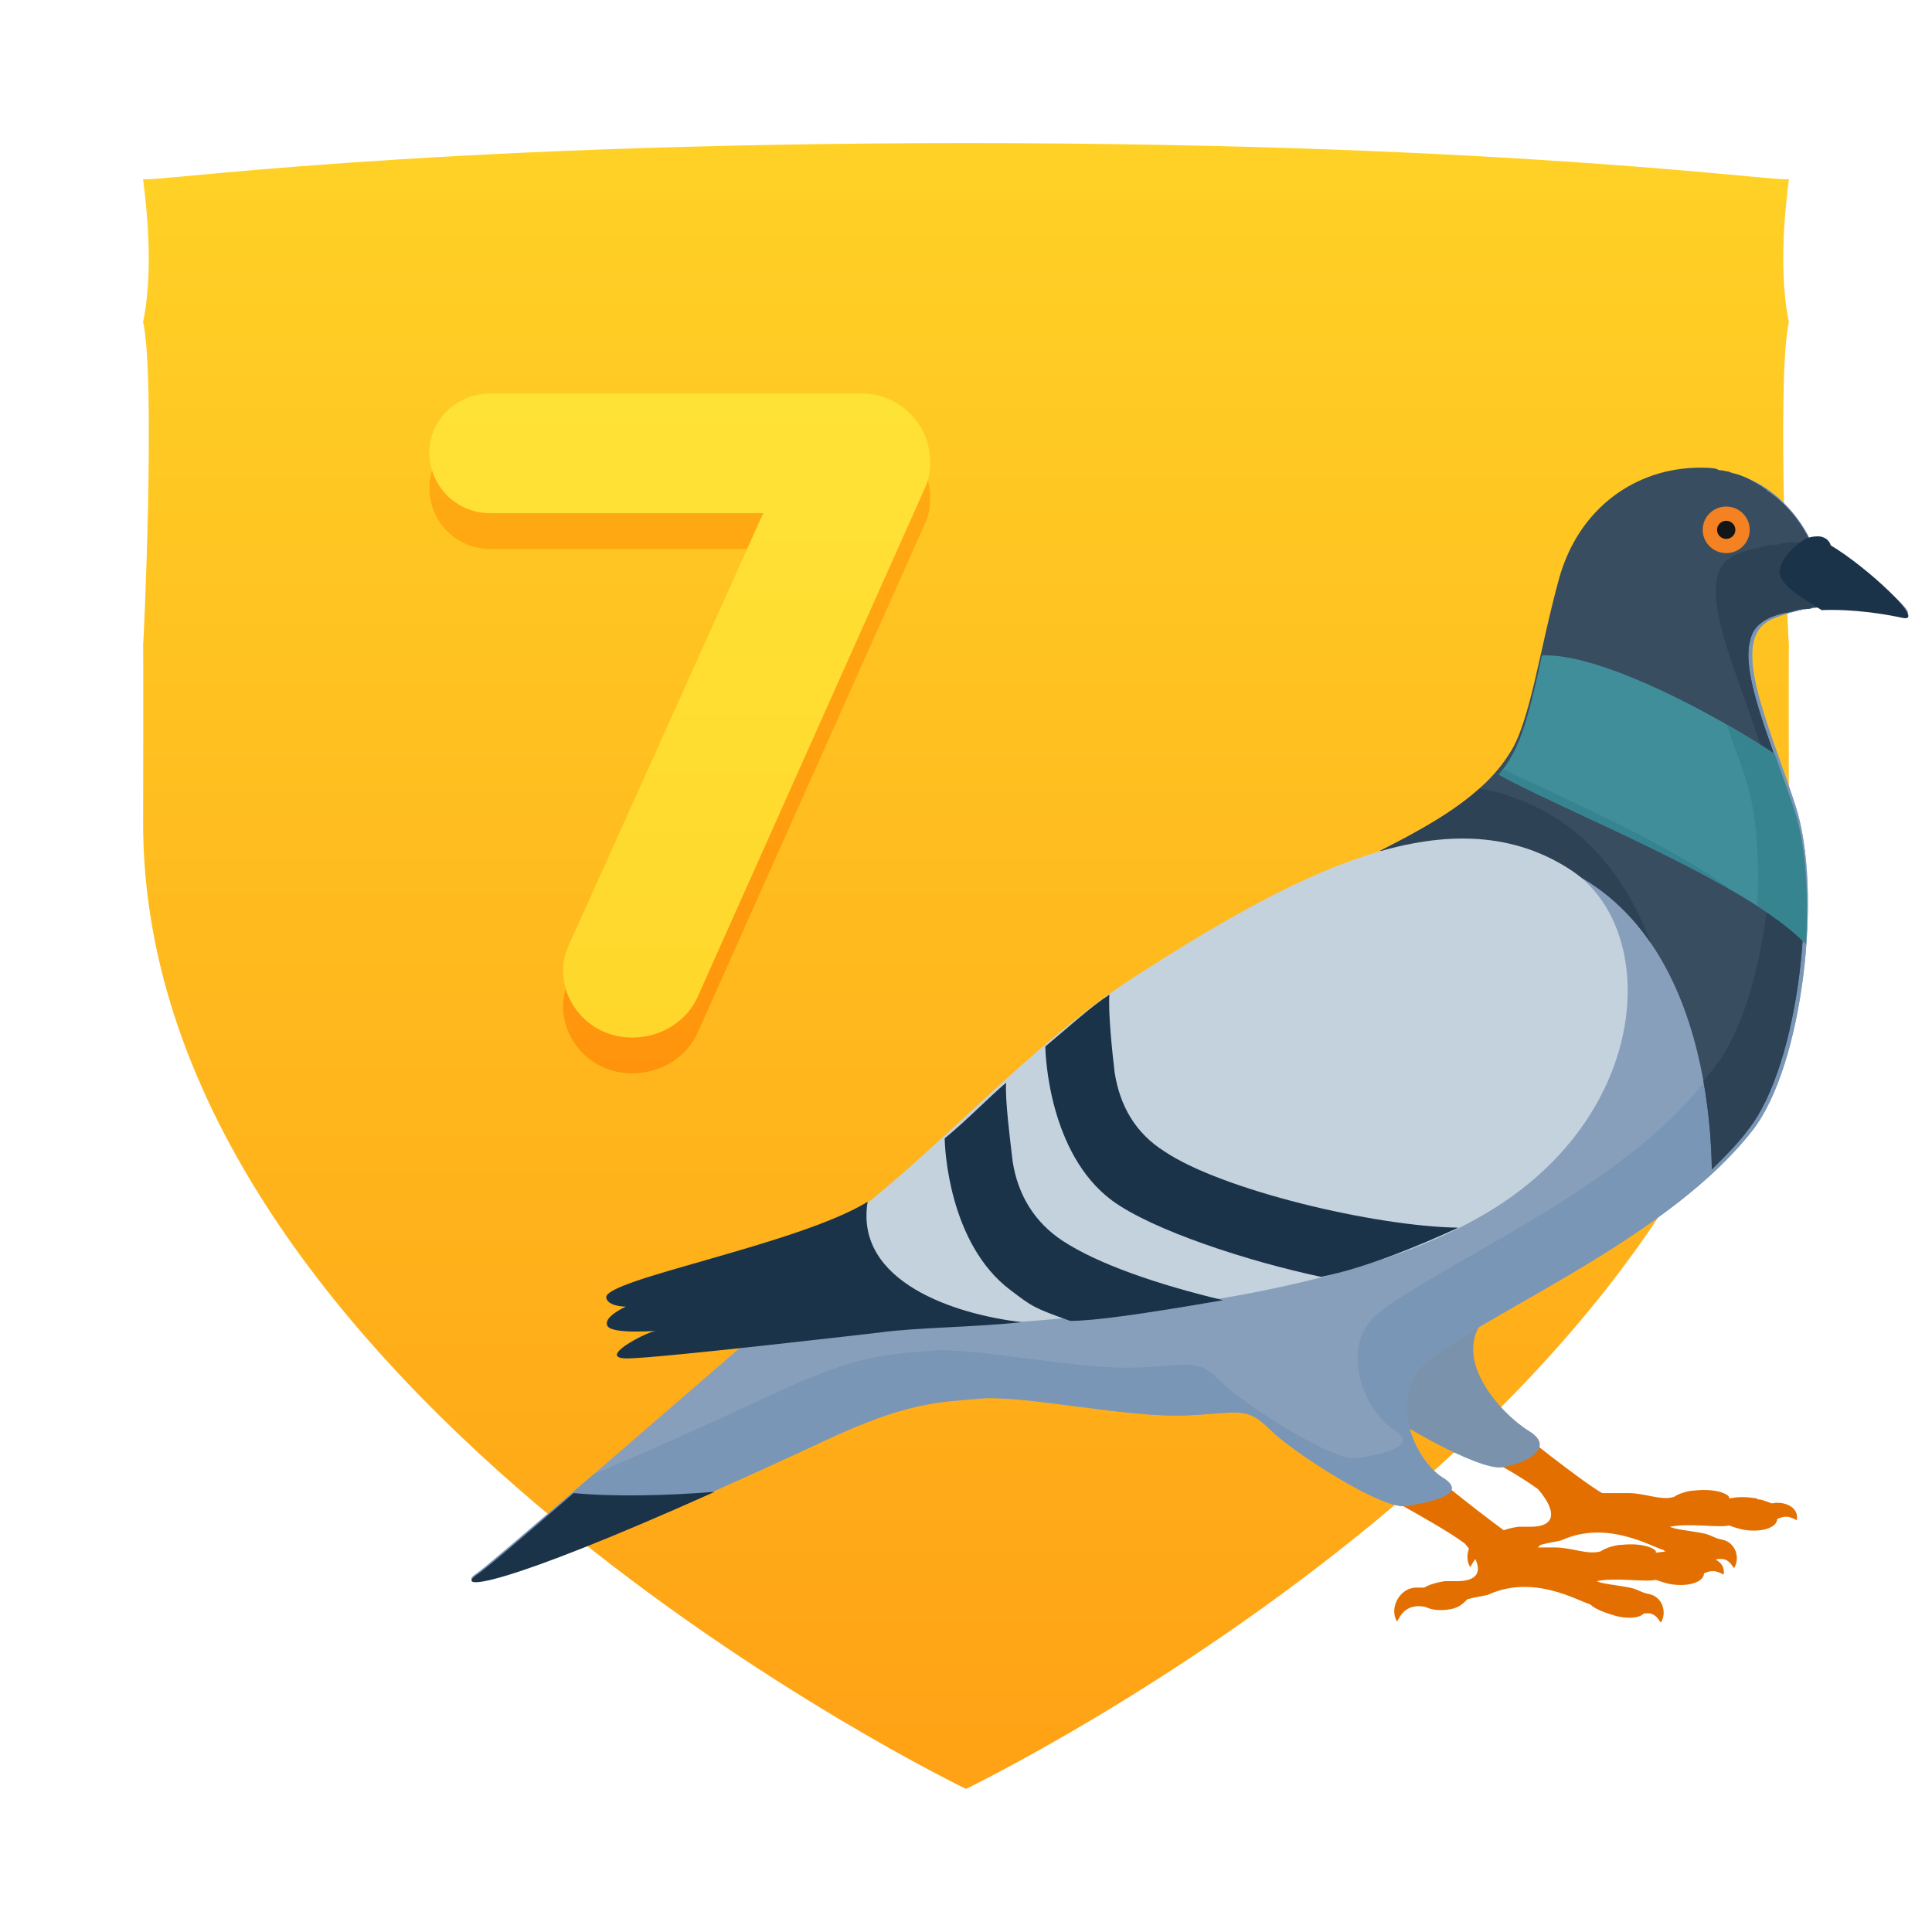<?xml version="1.0" encoding="UTF-8" standalone="no"?>
<svg width="54px" height="54px" viewBox="0 0 54 54" version="1.1" xmlns="http://www.w3.org/2000/svg" xmlns:xlink="http://www.w3.org/1999/xlink">
    <!-- Generator: Sketch 3.8.2 (29753) - http://www.bohemiancoding.com/sketch -->
    <title>Guides Copy 119</title>
    <desc>Created with Sketch.</desc>
    <defs>
        <linearGradient x1="50%" y1="0%" x2="50%" y2="123.063%" id="linearGradient-1">
            <stop stop-color="#FFD126" offset="0%"></stop>
            <stop stop-color="#FF9711" offset="100%"></stop>
        </linearGradient>
        <linearGradient x1="50%" y1="0%" x2="50%" y2="100%" id="linearGradient-2">
            <stop stop-color="#FFAC13" offset="0%"></stop>
            <stop stop-color="#FF940C" offset="100%"></stop>
        </linearGradient>
        <linearGradient x1="50%" y1="0%" x2="50%" y2="100%" id="linearGradient-3">
            <stop stop-color="#FFE236" offset="0%"></stop>
            <stop stop-color="#FFD72B" offset="100%"></stop>
        </linearGradient>
    </defs>
    <g id="Badges" stroke="none" stroke-width="1" fill="none" fill-rule="evenodd">
        <g id="54x54" transform="translate(-190, -276)">
            <g id="Slices" transform="translate(28, 33)"></g>
            <g id="Étape" transform="translate(32, 139.502)"></g>
            <g id="Étape" transform="translate(113, 198.572)"></g>
            <g id="Étape" transform="translate(113, 279.605)"></g>
            <g id="Étape" transform="translate(194, 198.572)"></g>
            <g id="Étape" transform="translate(194, 279.605)" fill="url(#linearGradient-1)">
                <path d="M46,5.395 C45.644,3.676 46,1.536 46,1.395 C46,1.536 38.523,0.395 23,0.395 C7.477,0.395 0,1.536 0,1.395 C0,1.536 0.356,3.676 0,5.395 C0.356,6.955 0.01,14.549 0,14.395 C0.01,14.61 0,19.785 0,19.395 C0,35.317 23,46.395 23,46.395 C23,46.395 46,35.317 46,19.395 C46,19.785 45.99,14.61 46,14.395 C45.99,14.549 45.644,6.955 46,5.395" id="bouclier"></path>
            </g>
            <g id="Group-41" transform="translate(40, 199)">
                <g id="Texte-(ombres)" transform="translate(0, 1)" fill="url(#linearGradient-2)">
                    <path d="M176,89.926 C176,88.802 175.072,88 174.117,88 L163.692,88 C162.764,88 162,88.749 162,89.632 C162,90.594 162.764,91.343 163.692,91.343 L171.333,91.343 L165.903,103.406 C165.793,103.646 165.739,103.887 165.739,104.128 C165.739,105.091 166.53,106 167.676,106 C168.468,106 169.205,105.545 169.505,104.85 L175.836,90.675 C175.945,90.461 176,90.193 176,89.926 L176,89.926 Z" id="Étape"></path>
                </g>
                <g id="Texte" fill="url(#linearGradient-3)">
                    <path d="M176,89.926 C176,88.802 175.072,88 174.117,88 L163.692,88 C162.764,88 162,88.749 162,89.632 C162,90.594 162.764,91.343 163.692,91.343 L171.333,91.343 L165.903,103.406 C165.793,103.646 165.739,103.887 165.739,104.128 C165.739,105.091 166.53,106 167.676,106 C168.468,106 169.205,105.545 169.505,104.85 L175.836,90.675 C175.945,90.461 176,90.193 176,89.926 L176,89.926 Z" id="Chiffre"></path>
                </g>
            </g>
            <g id="Oiseaux" transform="translate(41, 208)">
                <g id="Group" transform="translate(162, 81)">
                    <path d="M26.957,26.778 C27.066,26.85 28.235,27.574 28.454,27.682 C28.892,27.936 29.55,28.298 29.988,28.623 C30.427,29.13 30.573,29.637 29.842,29.673 L29.769,29.673 L29.44,29.673 C29.185,29.709 28.966,29.781 28.856,29.854 L28.637,29.854 C28.162,29.854 27.87,30.433 28.089,30.795 C28.125,30.831 28.235,30.252 28.892,30.396 C29.039,30.469 29.258,30.505 29.513,30.469 C29.806,30.433 29.915,30.324 30.061,30.179 C30.317,30.107 30.646,30.071 30.682,30.035 C31.924,29.492 33.13,30.216 33.495,30.324 C33.641,30.469 33.97,30.577 34.225,30.65 C34.518,30.722 34.846,30.722 34.992,30.577 C35.102,30.577 35.212,30.541 35.358,30.686 C35.394,30.722 35.431,30.795 35.467,30.831 C35.65,30.541 35.504,30.107 35.139,30.035 C34.919,29.998 34.81,29.89 34.591,29.854 C34.225,29.781 33.787,29.745 33.677,29.673 C34.189,29.564 35.065,29.709 35.321,29.637 C35.54,29.709 35.723,29.781 36.015,29.781 C36.417,29.781 36.673,29.637 36.673,29.456 C36.855,29.383 36.965,29.347 37.221,29.492 C37.294,29.094 36.819,28.949 36.527,29.021 C36.527,29.021 36.234,28.913 36.198,28.913 C36.161,28.913 36.125,28.913 36.088,28.877 C35.577,28.804 35.467,28.877 35.321,28.877 C35.394,28.804 35.029,28.587 34.371,28.66 C34.225,28.66 33.933,28.732 33.787,28.84 C33.422,28.949 32.983,28.732 32.509,28.732 L31.778,28.732 C31.157,28.37 29.44,26.995 29.148,26.742 C29.002,26.742 26.774,26.633 26.957,26.778 L26.957,26.778 Z" id="Shape" fill="#E36F00"></path>
                    <path d="M24.217,23.521 C23.779,24.172 23.888,24.824 24.034,25.475 C24.436,25.475 24.619,25.584 24.984,25.946 C25.642,26.597 28.381,28.153 29.002,28.008 C29.66,27.9 30.5,27.465 29.733,26.995 C28.966,26.525 27.431,24.896 28.6,23.738 C28.819,23.521 29.842,22.363 29.842,22.218 C28.089,20.481 25.605,22.11 24.217,23.521 L24.217,23.521 Z" id="Shape" fill="#7A92AC"></path>
                    <path d="M24.911,28.298 C25.021,28.37 26.19,29.094 26.409,29.202 C26.847,29.456 27.504,29.817 27.943,30.143 C28.381,30.65 28.527,31.156 27.797,31.193 L27.724,31.193 L27.395,31.193 C27.139,31.229 26.92,31.301 26.81,31.373 L26.591,31.373 C26.116,31.373 25.824,31.952 26.043,32.314 C26.08,32.351 26.19,31.772 26.847,31.916 C26.993,31.989 27.212,32.025 27.468,31.989 C27.76,31.952 27.87,31.844 28.016,31.699 C28.272,31.627 28.6,31.591 28.637,31.554 C29.879,31.012 31.084,31.735 31.449,31.844 C31.595,31.989 31.924,32.097 32.18,32.17 C32.472,32.242 32.801,32.242 32.947,32.097 C33.057,32.097 33.166,32.061 33.312,32.206 C33.349,32.242 33.385,32.314 33.422,32.351 C33.604,32.061 33.458,31.627 33.093,31.554 C32.874,31.518 32.764,31.41 32.545,31.373 C32.18,31.301 31.742,31.265 31.632,31.193 C32.143,31.084 33.02,31.229 33.276,31.156 C33.495,31.229 33.677,31.301 33.97,31.301 C34.371,31.301 34.627,31.156 34.627,30.975 C34.81,30.903 34.919,30.867 35.175,31.012 C35.248,30.614 34.773,30.469 34.481,30.541 C34.481,30.541 34.189,30.433 34.152,30.433 C34.116,30.433 34.079,30.433 34.043,30.396 C33.531,30.324 33.422,30.396 33.276,30.396 C33.349,30.324 32.983,30.107 32.326,30.179 C32.18,30.179 31.888,30.252 31.742,30.36 C31.376,30.469 30.938,30.252 30.463,30.252 L29.733,30.252 C29.112,29.89 27.395,28.515 27.103,28.261 C26.957,28.261 24.728,28.153 24.911,28.298 L24.911,28.298 Z" id="Shape" fill="#E36F00"></path>
                    <path d="M37.586,2.063 C37.586,2.063 36.746,0.109 34.554,0.109 C32.764,0.109 31.157,1.23 30.609,3.221 C30.061,5.211 29.806,7.237 29.221,8.106 C27.614,10.639 23.085,11.435 19.505,14.438 C17.971,15.705 1.023,30.505 0.329,30.975 C-0.402,31.446 1.242,31.373 9.935,27.321 C12.382,26.163 13.223,26.199 14.391,26.09 C15.597,25.982 18.482,26.633 20.163,26.561 C21.697,26.488 21.843,26.307 22.5,26.959 C23.158,27.61 25.642,29.202 26.299,29.094 C26.957,28.985 28.089,28.768 27.322,28.298 C26.555,27.827 25.642,25.909 27.03,24.932 C29.075,23.449 33.714,21.495 35.979,18.6 C37.403,16.79 37.951,11.869 37.184,9.517 C36.417,7.165 35.285,4.849 36.527,4.306 C37.768,3.763 39.303,3.944 40.179,4.125 C40.983,4.379 38.17,2.135 37.586,2.063 L37.586,2.063 Z" id="Shape" fill="#879FBB"></path>
                    <path d="M36.802,0.998 C36.606,0.814 36.371,0.634 36.093,0.485 C36.179,0.631 36.219,0.724 36.219,0.724 C36.338,0.739 36.548,0.843 36.802,0.998 Z M3.596,28.204 C1.782,29.768 0.509,30.853 0.329,30.975 C-0.402,31.446 1.242,31.373 9.935,27.321 C12.382,26.163 13.223,26.199 14.391,26.09 C15.597,25.982 18.482,26.633 20.163,26.561 C21.697,26.488 21.843,26.307 22.5,26.959 C23.158,27.61 25.642,29.202 26.299,29.094 C26.957,28.985 28.089,28.768 27.322,28.298 C26.555,27.827 25.642,25.909 27.03,24.932 C29.075,23.449 33.714,21.495 35.979,18.6 C37.403,16.79 37.951,11.869 37.184,9.517 C36.417,7.165 35.285,4.849 36.527,4.306 C37.768,3.763 39.303,3.944 40.179,4.125 C40.685,4.285 39.757,3.454 38.854,2.798 C38.841,2.795 38.828,2.792 38.813,2.787 C37.936,2.606 36.402,2.425 35.16,2.968 C33.918,3.511 35.05,5.826 35.817,8.179 C36.584,10.531 36.036,15.452 34.612,17.261 C32.347,20.156 27.708,22.11 25.663,23.594 C24.275,24.571 25.188,26.489 25.955,26.959 C26.722,27.43 25.59,27.647 24.932,27.755 C24.275,27.864 21.791,26.272 21.134,25.62 C20.476,24.969 20.33,25.15 18.796,25.222 C17.116,25.295 14.23,24.643 13.025,24.752 C11.856,24.86 11.016,24.824 8.569,25.982 C6.551,26.923 4.913,27.649 3.596,28.204 Z" id="Combined-Shape" fill="#7A96B6"></path>
                    <path d="M39.083,3.003 C38.864,2.823 38.645,2.678 38.389,2.533 C38.17,2.388 37.915,2.207 37.659,2.135 C37.622,2.135 37.586,2.099 37.549,2.099 C37.549,2.099 37.549,2.099 37.549,2.063 C37.549,2.063 37.549,2.063 37.549,2.026 C37.294,1.52 36.892,1.049 36.417,0.724 C36.417,0.724 36.38,0.724 36.38,0.688 C36.161,0.543 35.942,0.398 35.65,0.289 C35.577,0.253 35.358,0.217 35.321,0.181 C35.248,0.181 35.175,0.145 35.102,0.145 C35.065,0.145 35.029,0.145 34.992,0.109 C34.846,0.072 34.664,0.072 34.518,0.072 C32.728,0.072 31.121,1.194 30.573,3.184 C30.025,5.175 29.769,7.201 29.185,8.07 C28.454,9.227 27.139,9.987 25.569,10.784 C26.007,10.784 26.518,10.747 27.066,10.711 C34.079,10.205 34.81,17.188 34.846,19.685 C35.212,19.323 35.577,18.962 35.869,18.564 C37.294,16.754 37.841,11.833 37.074,9.481 C36.453,7.599 35.613,5.754 35.942,4.813 C35.942,4.777 35.979,4.74 35.979,4.704 C36.161,4.342 36.563,4.198 36.928,4.125 C37.001,4.125 37.038,4.089 37.111,4.089 C37.221,4.053 37.33,4.017 37.476,4.017 C37.549,4.017 37.586,4.017 37.659,3.98 C37.768,3.98 37.878,3.944 37.988,3.944 L38.17,3.944 L38.499,3.944 C39.12,3.944 39.668,4.017 40.07,4.125 C40.617,4.306 39.923,3.619 39.083,3.003 L39.083,3.003 Z" id="Shape" fill="#384D60"></path>
                    <path d="M37.739,2.161 C37.968,2.245 38.193,2.403 38.389,2.533 C38.645,2.678 38.864,2.823 39.083,3.003 C39.923,3.619 40.617,4.306 40.07,4.125 C39.668,4.017 39.12,3.944 38.499,3.944 L38.17,3.944 L37.988,3.944 C37.878,3.944 37.768,3.98 37.659,3.98 C37.586,4.017 37.549,4.017 37.476,4.017 C37.33,4.017 37.221,4.053 37.111,4.089 C37.038,4.089 37.001,4.125 36.928,4.125 C36.563,4.198 36.161,4.342 35.979,4.704 C35.979,4.74 35.942,4.777 35.942,4.813 C35.613,5.754 36.453,7.599 37.074,9.481 C37.841,11.833 37.294,16.754 35.869,18.564 C35.577,18.962 35.212,19.323 34.846,19.685 C34.837,19.071 34.786,18.184 34.61,17.205 C34.733,17.067 34.851,16.925 34.958,16.779 C36.382,14.97 36.93,10.048 36.163,7.696 C35.542,5.815 34.702,3.969 35.031,3.028 C35.031,2.992 35.068,2.956 35.068,2.92 C35.25,2.558 35.652,2.413 36.017,2.341 C36.09,2.341 36.127,2.305 36.2,2.305 C36.309,2.268 36.419,2.232 36.565,2.232 C36.638,2.232 36.675,2.232 36.748,2.196 C36.857,2.196 36.967,2.16 37.076,2.16 L37.259,2.16 L37.588,2.16 C37.639,2.16 37.689,2.16 37.739,2.161 Z M28.357,9.035 C27.623,9.697 26.657,10.232 25.569,10.784 C26.007,10.784 26.518,10.747 27.066,10.711 C30.146,10.489 32.015,11.711 33.144,13.364 C32.41,11.402 31.009,9.542 28.357,9.035 Z" id="Combined-Shape" fill="#2D4255"></path>
                    <ellipse id="Oval" fill="#F48222" cx="35.248" cy="1.809" rx="0.657" ry="0.651"></ellipse>
                    <path d="M29.221,8.178 C29.586,7.599 29.842,6.514 30.098,5.319 C31.705,5.247 34.846,6.912 36.6,8.07 C36.782,8.576 36.965,9.083 37.147,9.626 C37.476,10.603 37.549,11.978 37.476,13.389 C35.833,11.652 30.609,9.626 28.892,8.649 C29.039,8.468 29.148,8.323 29.221,8.178 L29.221,8.178 Z" id="Shape" fill="#418E9B"></path>
                    <path d="M35.258,7.248 C35.753,7.53 36.21,7.812 36.6,8.07 C36.782,8.576 36.965,9.083 37.147,9.626 C37.476,10.603 37.549,11.978 37.476,13.389 C37.148,13.042 36.676,12.683 36.118,12.323 C36.176,10.973 36.096,9.67 35.781,8.733 C35.607,8.216 35.432,7.731 35.258,7.248 Z M35.437,11.907 C33.208,10.61 30.134,9.355 28.892,8.649 C28.935,8.596 28.974,8.547 29.01,8.5 C30.962,9.422 33.841,10.697 35.437,11.907 Z" id="Combined-Shape" fill="#378491"></path>
                    <path d="M0.329,31.012 C0.511,30.903 1.534,30.035 3.032,28.732 C4.164,28.84 5.662,28.804 6.977,28.696 C0.84,31.446 -0.292,31.446 0.329,31.012 L0.329,31.012 Z" id="Shape" fill="#1B3349"></path>
                    <ellipse id="Oval" fill="#131516" cx="35.248" cy="1.809" rx="0.256" ry="0.253"></ellipse>
                    <path d="M38.17,2.244 C38.134,2.099 37.988,1.99 37.805,1.99 C37.695,1.99 37.476,2.026 37.403,2.099 C37.074,2.316 36.782,2.642 36.746,2.931 C36.673,3.329 37.403,3.727 37.915,4.053 C38.791,4.017 39.668,4.161 40.179,4.27 C40.873,4.415 39.156,2.823 38.17,2.244 L38.17,2.244 Z" id="Shape" fill="#1B3349"></path>
                    <path d="M30.865,11.29 C33.422,12.918 33.203,18.166 28.527,20.916 C23.888,23.666 15.56,23.955 11.798,24.172 C8.036,24.426 3.981,24.39 6.283,23.557 C11.396,21.712 14.355,17.152 18.665,14.33 C23.012,11.543 27.431,9.083 30.865,11.29 L30.865,11.29 Z" id="Shape" fill="#C4D2DE"></path>
                    <path d="M18.008,14.8 C17.971,15.271 18.081,16.356 18.154,16.971 C18.3,17.912 18.738,18.672 19.542,19.179 C21.149,20.264 25.422,21.278 27.76,21.314 C26.737,21.784 25.203,22.435 23.925,22.689 C21.879,22.255 19.213,21.386 18.081,20.554 C16.327,19.251 16.218,16.501 16.218,16.248 C16.912,15.669 17.46,15.162 18.008,14.8 L18.008,14.8 Z" id="Shape" fill="#1B3349"></path>
                    <path d="M16.693,21.676 C15.926,21.169 15.451,20.409 15.305,19.468 C15.232,18.853 15.085,17.695 15.122,17.261 C14.611,17.695 14.063,18.274 13.405,18.817 C13.405,19.07 13.515,21.748 15.232,23.051 C15.853,23.521 15.889,23.557 16.912,23.919 C17.569,23.919 18.884,23.738 21.185,23.34 C19.359,22.906 17.679,22.327 16.693,21.676 L16.693,21.676 Z" id="Shape" fill="#1B3349"></path>
                    <path d="M11.25,20.59 C9.314,21.784 3.872,22.761 3.945,23.268 C3.981,23.521 4.493,23.521 4.493,23.521 C4.493,23.521 3.835,23.811 3.981,24.064 C4.127,24.317 5.552,24.172 5.296,24.209 C5.041,24.245 3.653,24.969 4.529,24.969 C5.369,24.969 11.579,24.245 11.579,24.245 C12.638,24.1 14.209,24.1 15.56,23.955 C13.697,23.738 10.885,22.834 11.25,20.59 L11.25,20.59 Z" id="Shape" fill="#1B3349"></path>
                </g>
            </g>
        </g>
    </g>
</svg>